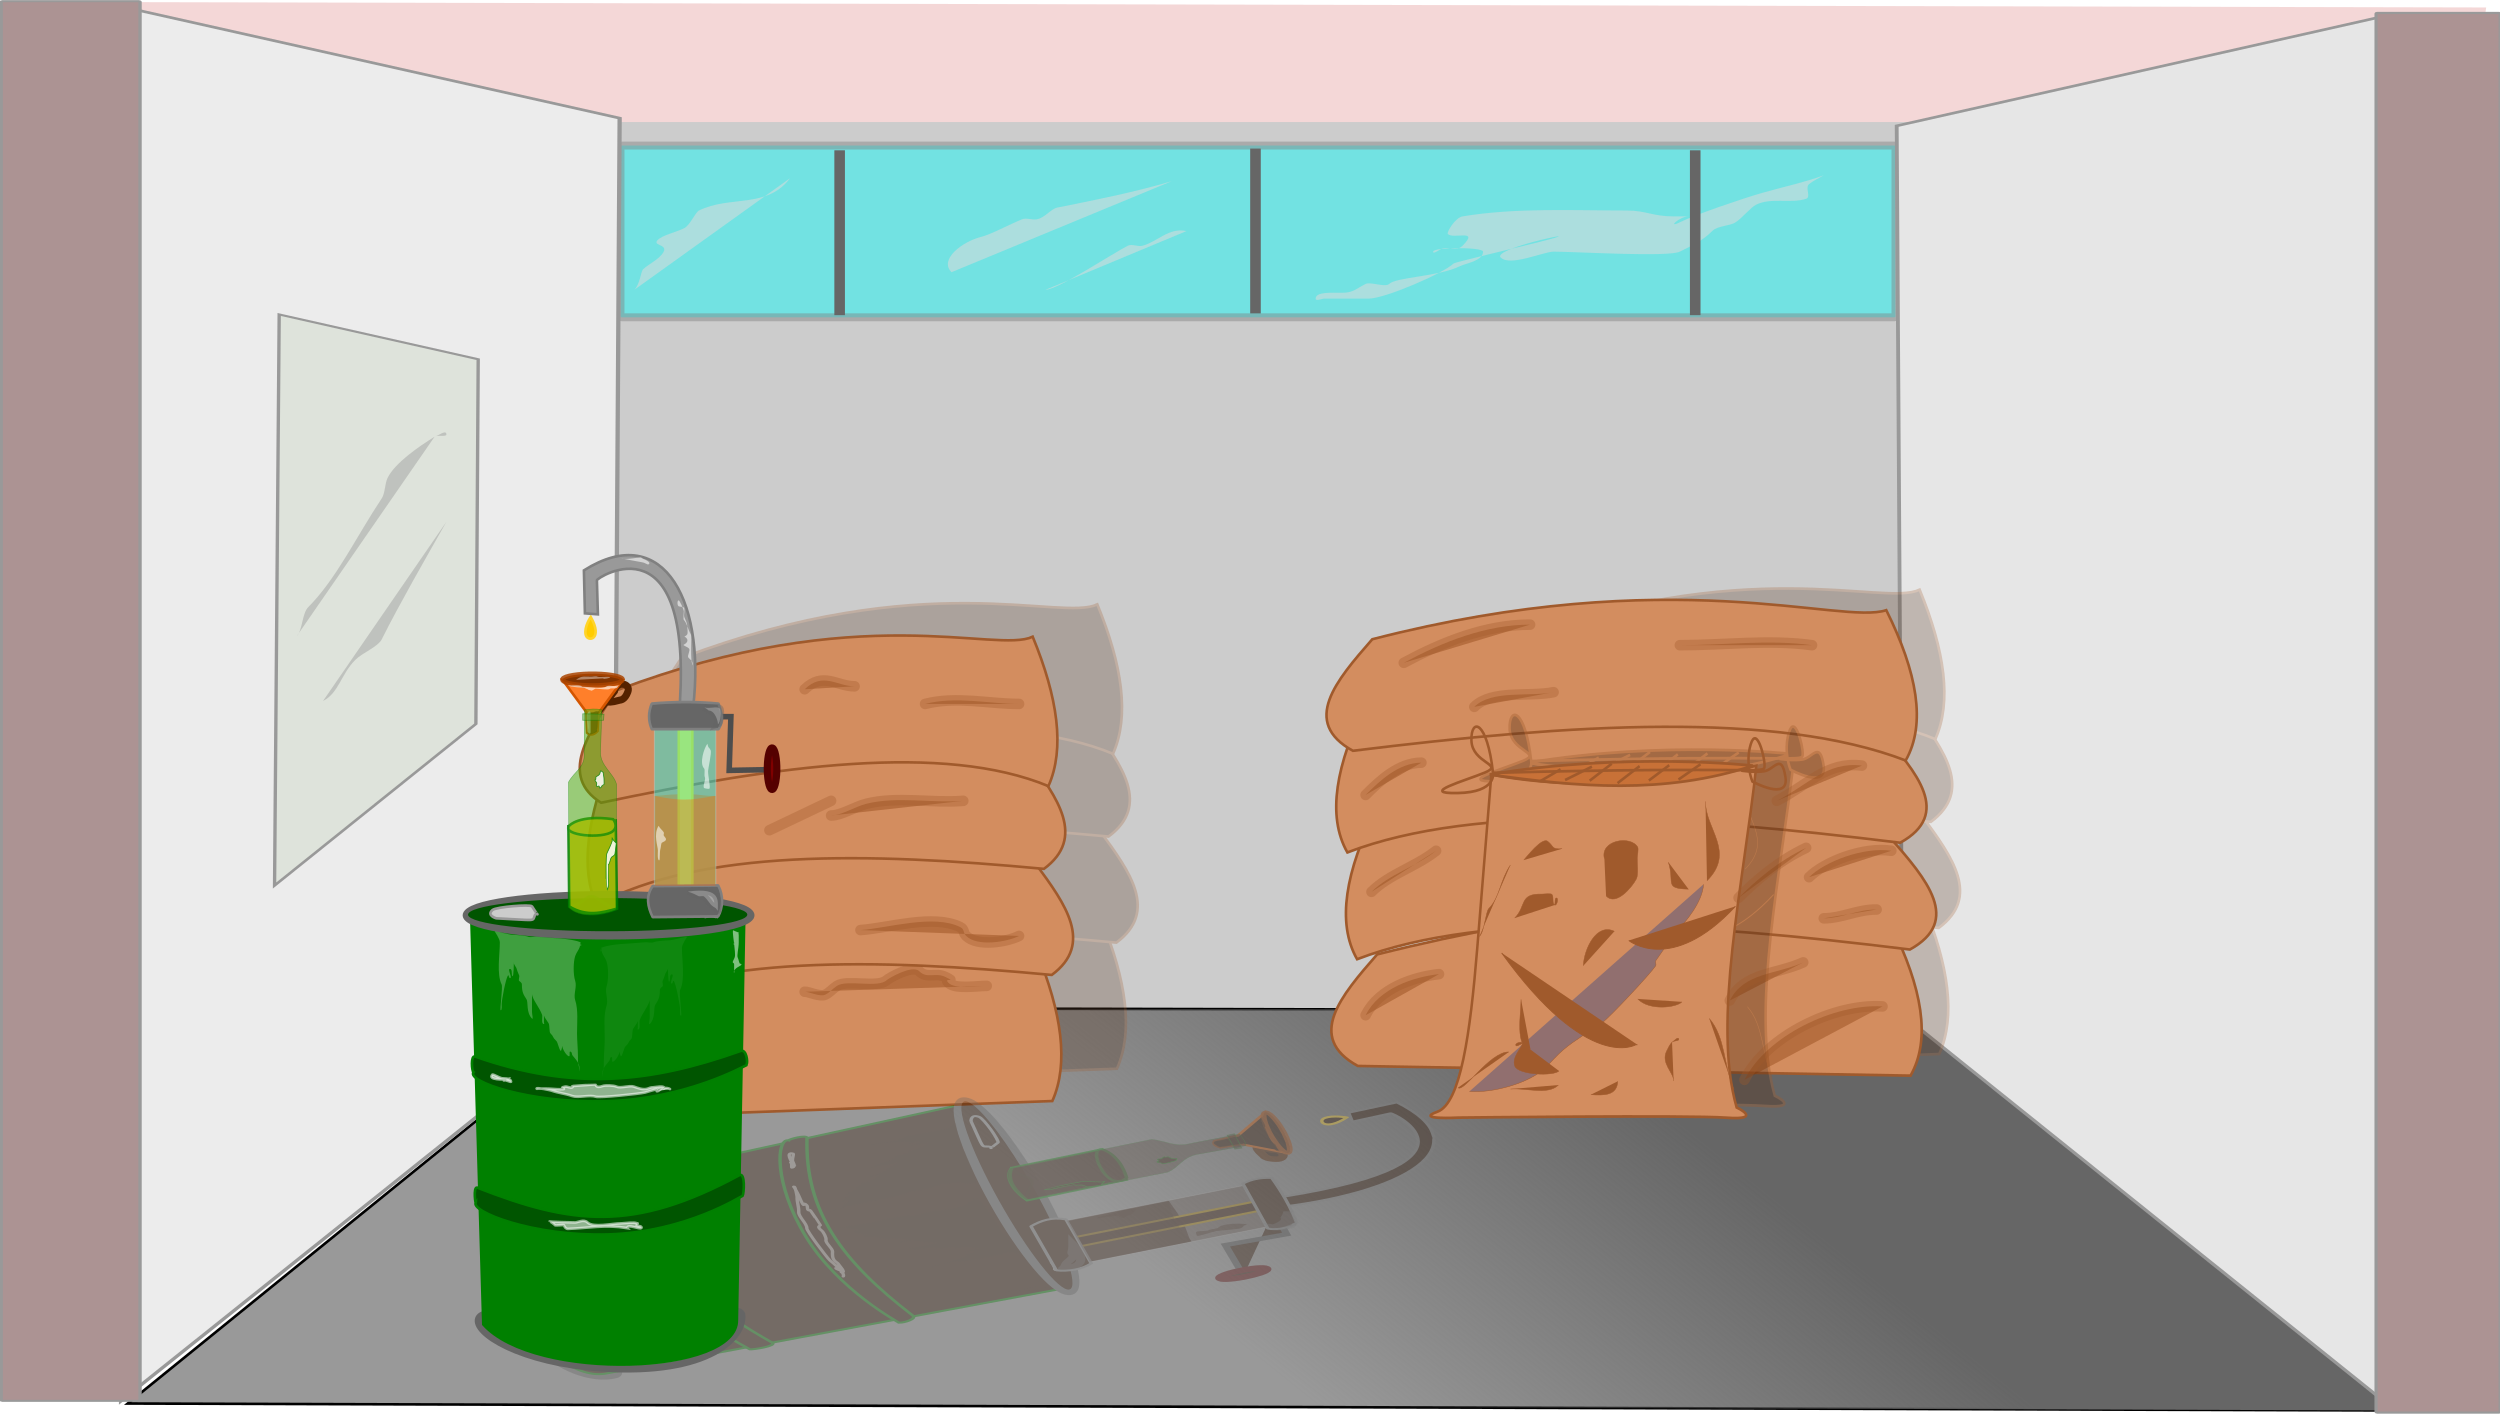 <?xml version="1.0" encoding="UTF-8"?>
<svg version="1.1" viewBox="0 0 988.44 558.97" xmlns="http://www.w3.org/2000/svg">
<defs>
<linearGradient id="c" x1="701.98" x2="583.33" y1="1829.8" y2="1978.2" gradientTransform="matrix(.889 0 0 .889 -134.22 -981.54)" gradientUnits="userSpaceOnUse">
<stop stop-color="#666" offset="0"/>
<stop stop-color="#666" stop-opacity="0" offset="1"/>
</linearGradient>
<filter id="a" color-interpolation-filters="sRGB">
<feGaussianBlur stdDeviation="2.696"/>
</filter>
<filter id="d" color-interpolation-filters="sRGB">
<feGaussianBlur stdDeviation="4.984"/>
</filter>
<filter id="b" color-interpolation-filters="sRGB">
<feGaussianBlur stdDeviation="0.376"/>
</filter>
<filter id="e" color-interpolation-filters="sRGB">
<feGaussianBlur stdDeviation="13.578"/>
</filter>
</defs>
<g transform="translate(-7.368 -469.62)">
<g transform="matrix(1.046,0,0,1.046,109.43,199.11)">
<path d="m-92.308 259.33 221.2 53.343h509.93l202.57-45.722 0.78-5.516z" fill="#f4d7d7"/>
<rect x="135.96" y="305.26" width="489.21" height="337.7" rx=".393" ry=".24" color="#000000" fill="#ccc" fill-rule="evenodd" stroke="#ccc" stroke-linecap="round" stroke-opacity=".995"/>
<path d="m135.09 639.55-184.39 149.58 858.54 2.63-182.53-151.13z" fill="#999" stroke="#000" stroke-width="1px"/>
<rect x="136.96" y="313.63" width="481.93" height="64.918" rx=".393" ry=".24" color="#000000" fill="#0ff" fill-rule="evenodd" opacity=".441" stroke="#808080" stroke-width="3"/>
<g transform="matrix(1.439 0 0 .889 -302.26 -981.54)" stroke="#999" stroke-width="1.125">
<path d="m174.05 1990.6 2.976-591.78 127.98 46.414-1.488 377.95z" fill="#ececec"/>
<rect x="142.56" y="1395.5" width="36.468" height="595.1" rx=".273" ry=".27" color="#000000" fill="#ac9393" fill-rule="evenodd" stroke="#999" stroke-linecap="round" stroke-opacity=".995" stroke-width=".884"/>
<path d="m214.36 1771.5 1.216-242.79 52.277 19.042-0.608 155.06z" fill="#dee3db" stroke="#999" stroke-width=".884px"/>
</g>
<path d="m135.09 639.55-184.39 149.58 858.54 2.63-182.53-151.13z" fill="url(#c)"/>
<g transform="matrix(1.286 0 0 .889 -469.97 -981.54)" stroke="#999" stroke-width="1.125">
<path transform="translate(0,308.27)" d="m992.94 1685.6-3.315-591.78-142.56 46.414 1.658 377.95z" fill="#e6e6e6"/>
<rect x="987.96" y="1400.5" width="36.468" height="595.1" rx=".306" ry=".27" color="#000000" fill="#ac9393" fill-rule="evenodd" stroke="#999" stroke-linecap="round" stroke-opacity=".995" stroke-width=".935"/>
</g>
<g transform="matrix(.889 0 0 .889 201.03 -999.31)" fill="#502d16" filter="url(#a)" opacity=".263" stroke="#a05a2c" stroke-width="1.125px">
<path d="m305.15 1822.4c125.72-46.527 178.86-21.3 176.83-22.78 10.652 25.886 13.805 47.578 6.673 63.521l-190.18 7.072c-17.966-11.184-5.781-29.467 6.673-47.812z"/>
<path d="m481.74 1762.5c-103.45-26.918-161.22 3.565-176.83-1.961-10.652 27.14-13.805 49.204-6.673 64.307 44.73-23.777 114.6-22.401 190.18-15.318 17.966-13.299 5.781-30.147-6.673-47.027z"/>
<path d="m478.41 1717.4c-103.45-26.918-161.22 3.565-176.83-1.961-10.652 27.14-13.805 49.204-6.673 64.306 44.73-23.777 114.6-22.401 190.18-15.318 17.966-13.3 5.781-30.147-6.673-47.027z"/>
<path d="m303.48 1688.5c103.45-39.097 161.22-15.416 176.83-22.78 10.652 25.885 13.805 47.578 6.673 63.521-44.73-18.511-114.6-8.909-190.18 7.072-17.966-11.184-5.781-29.467 6.673-47.813z"/>
</g>
<g transform="matrix(.889 0 0 .889 -134.22 -981.54)" fill="#d38d5f" stroke="#a05a2c" stroke-width="1.125px">
<path d="m626.77 1800.8c155.38-39.126 221.06-10.771 218.54-12.37 13.165 26.512 17.061 48.391 8.247 63.914l-235.04-4.123c-22.204-12.242-7.145-29.807 8.247-47.42z"/>
<path d="m845.02 1751.3c-127.85-33.008-199.25-5.925-218.54-12.37-13.165 26.512-17.061 48.391-8.247 63.914 55.281-21.144 141.63-15.655 235.04-4.123 22.204-12.242 7.145-29.807-8.247-47.42z"/>
<path d="m840.89 1705.9c-127.85-33.008-199.25-5.925-218.54-12.37-13.165 26.512-17.061 48.391-8.247 63.914 55.281-21.144 141.63-15.655 235.04-4.123 22.204-12.242 7.145-29.807-8.247-47.42z"/>
<path d="m624.7 1666.8c127.85-33.008 199.25-5.925 218.54-12.37 13.165 26.512 17.061 48.391 8.247 63.914-55.281-21.144-141.63-15.655-235.04-4.123-22.204-12.242-7.145-29.807 8.247-47.42z"/>
</g>
<g transform="matrix(.889 0 0 .889 -109.8 -993.76)" fill="#502d16" filter="url(#a)" opacity=".263" stroke="#a05a2c" stroke-width="1.125px">
<path d="m305.15 1822.4c125.72-46.527 178.86-21.3 176.83-22.78 10.652 25.886 13.805 47.578 6.673 63.521l-190.18 7.072c-17.966-11.184-5.781-29.467 6.673-47.812z"/>
<path d="m481.74 1762.5c-103.45-26.918-161.22 3.565-176.83-1.961-10.652 27.14-13.805 49.204-6.673 64.307 44.73-23.777 114.6-22.401 190.18-15.318 17.966-13.299 5.781-30.147-6.673-47.027z"/>
<path d="m478.41 1717.4c-103.45-26.918-161.22 3.565-176.83-1.961-10.652 27.14-13.805 49.204-6.673 64.306 44.73-23.777 114.6-22.401 190.18-15.318 17.966-13.3 5.781-30.147-6.673-47.027z"/>
<path d="m303.48 1688.5c103.45-39.097 161.22-15.416 176.83-22.78 10.652 25.885 13.805 47.578 6.673 63.521-44.73-18.511-114.6-8.909-190.18 7.072-17.966-11.184-5.781-29.467 6.673-47.813z"/>
</g>
<g transform="matrix(.889 0 0 .889 -134.22 -981.54)" fill="#d38d5f" stroke="#a05a2c" stroke-width="1.125px">
<path d="m305.15 1822.4c125.72-46.527 178.86-21.3 176.83-22.78 10.652 25.886 13.805 47.578 6.673 63.521l-190.18 7.072c-17.966-11.184-5.781-29.467 6.673-47.812z"/>
<path d="m481.74 1762.5c-103.45-26.918-161.22 3.565-176.83-1.961-10.652 27.14-13.805 49.204-6.673 64.307 44.73-23.777 114.6-22.401 190.18-15.318 17.966-13.299 5.781-30.147-6.673-47.027z"/>
<path d="m478.41 1717.4c-103.45-26.918-161.22 3.565-176.83-1.961-10.652 27.14-13.805 49.204-6.673 64.306 44.73-23.777 114.6-22.401 190.18-15.318 17.966-13.3 5.781-30.147-6.673-47.027z"/>
<path d="m303.48 1688.5c103.45-39.097 161.22-15.416 176.83-22.78 10.652 25.885 13.805 47.578 6.673 63.521-44.73-18.511-114.6-8.909-190.18 7.072-17.966-11.184-5.781-29.467 6.673-47.813z"/>
</g>
<g transform="matrix(.333 .599 -1.004 .199 1994.9 210.44)" fill="#2b1100" filter="url(#d)" opacity=".34">
<g transform="translate(16.504,7.916)">
<path transform="matrix(1 0 0 .816 1.895 752.73)" d="m281.09 1459.7c1.328 11.696-13.393 31.647-58.788 28.054-34.75-2.751-54.86-18.528-52.311-25.997 2.353-6.894 27.354 0.486 60.015 1.064 32.299 0.571 50.249-8.834 51.102-2.945" color="#000000" stroke="#666" stroke-linecap="round" stroke-opacity=".995" stroke-width="4.064"/>
<path transform="translate(0,308.27)" d="m168.38 1467.6 5.079 172.28c21.738 24.494 108.49 21.557 107.82-1.953l3.125-171.11z" stroke="#008000" stroke-width="1.224px"/>
<path transform="matrix(1 0 0 .702 1.895 738.91)" d="m283.97 1475.8c-2.857 6.602-31.651 11.486-64.313 10.908-32.662-0.578-56.824-6.397-53.967-12.999 2.857-6.602 31.651-11.486 64.313-10.908 32.299 0.571 56.357 6.274 54.041 12.811" color="#000000" stroke="#666" stroke-linecap="round" stroke-opacity=".995" stroke-width="5.842"/>
<g transform="translate(-131.65,-32.816)" stroke="#008000" stroke-width="1.224">
<path transform="translate(0,308.27)" d="m416.98 1562.5c-0.755 0.132-25.026 14.275-59.365 15.294-33.517 0.994-59.6-8.558-56.667-12.32-0.713-0.377-1.308-7.253 0.655-6.683 41.482 14.555 74.055 11.415 112.9-2.369 2.541-0.895 3.13 4.79 2.566 5.673" color="#000000" fill="#2b1100" stroke="#008000" stroke-linecap="round" stroke-opacity=".995" stroke-width="1.224"/>
</g>
<path d="m247.29 1849c0.13-0.373-0.13-1.214 0.391-1.121 0.521 0.093-0.928 1.121-0.391 1.121 0.834 0 1.26-0.789 1.953-1.121 0.811-0.388 1.172 0.483 1.172-0.28 0-1.119-4.083-0.28-4.688-0.28-1.13 0-1.78 0.358-2.344 0.56-1.974 0.708-4.594-0.386-5.86-0.84-1.898-0.68-5.679 0.833-7.423 0-1.238-0.592-4.81-0.656-5.86-0.28-0.269 0.097-1.533 0.571-2.344 0.28-0.523-0.188-0.541-0.668-0.781-0.84-0.088-0.063-8.994 0.469-9.376 0.56-1.219 0.291 0.13 0.187-0.391 0.56-0.742 0.532-2.107-0.463-3.125-0.28-3.466 0.621 1.937 1.121-1.953 1.121-1.884 0-4.133-0.28-6.251-0.28h-3.125c-0.26 0-0.781 0.187-0.781 0 0-0.604 5.965 0.738 6.251 0.84 3.177 1.139 5.721 1.202 8.858 2.326 2.604 0.934 7.459-0.636 10.064 0.297 1.529 0.548 18.555-1.215 21.003-1.8 1.211-0.289 8.486-2.944 10.543-1.469" color="#000000" opacity=".559" stroke="#fff" stroke-linecap="round" stroke-opacity=".995" stroke-width="1.224"/>
<path transform="translate(0,308.27)" d="m183.61 1535.6c-0.521 0.13-1.432 0.911-1.563 0.391-0.13-0.521 3.437 1.13 3.197 0.65-0.198-1.675-3.254-1.235-3.978-1.431-1.27-0.343-3.334-1.616-3.907-1.563-2.332 2.332 5.134 2.177 6.251 1.953z" color="#000000" fill-rule="evenodd" opacity=".591" stroke="#fff" stroke-linecap="round" stroke-opacity=".995" stroke-width="1.224"/>
<g transform="matrix(.967 0 0 1 -120.71 23.049)" stroke="#008000" stroke-width="1.224">
<path transform="translate(0,308.27)" d="m418.17 1562.2c-0.755 0.132-24.599 15.354-58.938 16.372-33.517 0.994-61.205-9.934-58.272-13.695-0.124 1.812-1.333-6.568 0.531-6.237 41.43 15.648 68.525 19.236 115.44-5.346 2.541-0.895 1.879 7.916 1.315 8.799" color="#000000" fill="#2b1100" stroke="#008000" stroke-linecap="round" stroke-opacity=".995" stroke-width="1.244"/>
</g>
<path transform="translate(0,308.27)" d="m234.59 1598.9c0.243-1.899 5.311 0.715 6.064-0.038 0.445-0.445-0.521-0.781-0.781-0.781-0.412 0-1.463-0.1-1.172-0.391 0.13-0.13 0.391 0.575 0.391 0.391 0-0.391-0.276-1.448 0-1.172 0.092 0.092-0.299 0.092-0.391 0-0.684-0.684-5.537 0-6.641 0-3.695 0-11.938 1.956-14.306-0.412-1.501-1.501-4.178 0.022-5.227 0.022-1.181 0-10.917-0.244-10.917-0.391 0-0.335 2.154 1.226 2.322 1.563 0.118 0.237 3.907-0.178 3.907 0 0 0.737 0.826 1.588 1.563 1.563 8.625-0.3 15.817-1.863 25.19-0.352z" color="#000000" fill-rule="evenodd" opacity=".559" stroke="#fff" stroke-linecap="round" stroke-opacity=".995" stroke-width="1.224"/>
<path transform="translate(0,308.27)" d="m214.87 1477.4c0 0.521 0.521 1.563 0 1.563s0.368-1.931 0-1.563c-0.47 0.47-0.181 1.323-0.391 1.953-0.455 1.365-1.456 2.415-1.953 3.907-0.82 2.46-0.893 7.869 0 10.548 0.82 2.461-0.82 5.743 0 8.204 1.359 4.078 0.781 9.567 0.781 14.064 0 3.14 0.391 6.494 0.391 9.767 0 1.541-0.049 2.978 0.391 4.297 0.21 0.63 0.391 2.617 0.391 1.953 0-3.283-1.236-4.279-3.125-6.641-0.387-0.484 4e-3 -1.17-0.781-1.563-0.926-0.463 0.101 2.247-0.781 1.953-1.055-0.352-2.735-3.091-2.735-4.297 0-0.701-0.285 2.449-0.781 1.953-0.51-0.51-1.317-3.661-1.563-3.907-2.344-2.344-0.962-1.743-2.735-3.516-0.549-0.549-0.24-3.486-0.781-4.297-0.464-0.696-1.033-1.549-1.563-2.344-0.162-0.242-0.391-1.073-0.391-0.781v2.735c0 0.261 0.26 0.781 0 0.781-1.302 0-0.492-3.037-0.781-3.907-1.002-3.007-4.297-6.752-4.297-8.985v7.813c0 0.912 0.645 3.379 0 2.735-2.563-2.563-1.536-6.992-2.344-8.204-1.321-1.981-1.953-3.082-1.953-6.251 0-0.864-0.867-1.258-1.172-1.563-0.375-0.375 0.247-1.851 0-2.344-0.565-1.131-0.843-2.139-1.172-3.125-0.016-0.049-1.478-2.344-1.172-2.344 0.206 0-0.053 6.029-0.391 5.86-0.759-0.38 0.056-3.125-1.172-3.125-1.302 0 1.302 3.907 0 3.907-0.47 0-0.449-1.504-0.781-1.172-0.969 0.969-2.735 10.589-2.735 12.111 0 0.358 0.194 2.735-0.391 2.735-0.541 0 0.933-9.854 0.391-10.939-2.221-4.442-0.781-12.731-0.781-17.971 0-1.525-2.22-4.625-2.212-4.633 0.29-0.29 6.034 1.469 7.83 1.469 1.167 0 5.607 0.377 6.493 0.82 0.726 0.363 2.715-0.082 3.516 0 6.624 0.674 14.123 0.529 18.752 2.344z" color="#000000" fill-rule="evenodd" opacity=".247"/>
<path transform="translate(0,308.27)" d="m279.72 1472.3c-0.555 0.122 0.576 6.251 0.391 6.251-0.391 0 0-1.563 0-1.172 0 1.858 0.391 3.496 0.391 5.469 0 0.917-0.403 1.587-0.781 2.344-0.628 1.256 0.391 0.74 0.391 1.563v2.735c0 0.26 0.26 0.781 0 0.781-0.26 0-0.116-0.548 0-0.781 0.825-1.649 3.125-1.967 3.125-2.735 0-0.291-0.651-0.13-0.781-0.391-0.372-0.745-0.402-1.585-0.781-2.344-0.53-1.06 0.391-3.916 0.391-6.641v-3.125c0-0.26-0.26-0.781 0-0.781 0.874 0-1.595-0.723-2.344-1.172z" color="#000000" fill-rule="evenodd" opacity=".498"/>
<path transform="matrix(1 0 0 .588 1.504 906.76)" d="m283.97 1475.8c-2.857 6.602-31.651 11.486-64.313 10.908-32.662-0.578-56.824-6.397-53.967-12.999 2.857-6.602 31.651-11.486 64.313-10.908 32.299 0.571 56.357 6.274 54.041 12.811" color="#000000"/>
<path transform="translate(0,308.27)" d="m178.93 1467.2c17.626 0.878 15.335 1.373 16.408-1.172 0.867-2.058 2.558 1.971-1.172-3.907-0.574-0.904-15.177 0.163-16.799 1.563-2.662 2.297 1.563 3.516 1.563 3.516z" stroke="#999" stroke-width="1.224px"/>
<path d="m268.13 1774.8c4.305-0.86 5.118 1.134 4.44-0.287-0.958-2.006 0.732-1.346 0.269-2.006-1.399-1.993-5.433-2.582-5.247-0.287 0.206 2.542 0.538 2.579 0.538 2.579z" stroke="#999" stroke-width="1.224px"/>
<path d="m223.53 1788c0 0.521-0.521 1.563 0 1.563s-0.368-1.931 0-1.563c0.47 0.47 0.181 1.323 0.391 1.953 0.455 1.365 1.456 2.415 1.953 3.907 0.82 2.46 0.893 7.869 0 10.548-0.82 2.461 0.82 5.743 0 8.204-1.359 4.078-0.781 9.567-0.781 14.064 0 3.14-0.391 6.494-0.391 9.767 0 1.541 0.049 2.978-0.391 4.297-0.21 0.63-0.391 2.617-0.391 1.953 0-3.283 1.236-4.279 3.125-6.641 0.387-0.484-4e-3 -1.17 0.781-1.563 0.926-0.463-0.101 2.247 0.781 1.953 1.055-0.352 2.735-3.091 2.735-4.297 0-0.701 0.285 2.449 0.781 1.953 0.51-0.51 1.317-3.661 1.563-3.907 2.344-2.344 0.962-1.743 2.735-3.516 0.549-0.549 0.24-3.486 0.781-4.297 0.464-0.696 1.033-1.549 1.563-2.344 0.162-0.242 0.391-1.073 0.391-0.781v2.735c0 0.261-0.26 0.781 0 0.781 1.302 0 0.492-3.037 0.781-3.907 1.002-3.007 4.297-6.752 4.297-8.985v7.813c0 0.912-0.645 3.379 0 2.735 2.563-2.563 1.536-6.992 2.344-8.204 1.321-1.981 1.953-3.082 1.953-6.251 0-0.864 0.867-1.258 1.172-1.563 0.375-0.375-0.247-1.851 0-2.344 0.565-1.131 0.843-2.139 1.172-3.125 0.016-0.049 1.478-2.344 1.172-2.344-0.206 0 0.053 6.029 0.391 5.86 0.759-0.38-0.056-3.125 1.172-3.125 1.302 0-1.302 3.907 0 3.907 0.47 0 0.449-1.504 0.781-1.172 0.969 0.969 2.735 10.589 2.735 12.111 0 0.358-0.194 2.735 0.391 2.735 0.541 0-0.933-9.854-0.391-10.939 2.221-4.442 0.781-12.731 0.781-17.971 0-1.525 2.22-4.625 2.212-4.633-0.29-0.29-6.034 1.469-7.83 1.469-1.167 0-5.607 0.377-6.493 0.82-0.726 0.363-2.715-0.082-3.516 0-6.624 0.674-14.123 0.529-18.752 2.344z" color="#000000" fill-rule="evenodd" opacity=".061"/>
</g>
<g transform="matrix(.416 0 0 .416 265.03 554.03)">
<path d="m37.194 2749.1h35.423l-1.771 54.906 46.936-0.886" stroke="#4d4d4d" stroke-width="6.171"/>
<path d="m-70.628 2647.2c13.142 23.331-3.394 26.215-5.19 18.129-1.796-8.085 5.19-18.129 5.19-18.129z" stroke="#ffd42a" stroke-width="2.938px"/>
<path d="m19.04 2753.9c19.539-214.38-85.285-146-83.397-144.1l1.021 34.705-13.27-1.021-1.021-43.892c82.376-52.13 127.58 33.73 110.15 151.37z" stroke="#808080" stroke-width="2.938px"/>
<path d="m-4.197 2830.1c43.23-4.469 45.928 0.667 60.613 0 0.215-0.01 0.388 0.1 0.388 0.224v93.802c0 0.124-0.173 0.224-0.388 0.224h-60.613c-0.215 0-0.388-0.1-0.388-0.224v-93.802c0-0.124 0.174-0.202 0.388-0.224z" color="#000000" fill-rule="evenodd" opacity=".761"/>
<g transform="matrix(-1,0,0,1.069,-59.412,616.64)" fill-rule="evenodd" stroke-linecap="round" stroke-opacity=".995">
<rect x="-92.623" y="1996.9" width="13.891" height="175.34" rx=".893" ry=".853" color="#000000" stroke="#fc0" stroke-width="2.842"/>
<rect x="-116.63" y="1990.7" width="62.798" height="181.89" rx=".893" ry=".853" color="#000000" opacity=".401" stroke="#ccc" stroke-width="1.137"/>
<path d="m-119.03 1982.3c22.534-1.986 45.069-1.825 67.603 0 0.217 0.018 0.343 0.109 0.393 0.224 3.478 8.016 3.623 16.033 0 24.049-0.052 0.115-0.175 0.224-0.393 0.224h-67.603c-0.218 0-0.319-0.121-0.393-0.224-5.734-8.016-2.946-16.033 0-24.049 0.043-0.118 0.176-0.205 0.393-0.224z" color="#000000" stroke="#808080" stroke-width="2.842"/>
<path d="m-118.76 2156.2 66.484 0.623c0.212 0 0.309 0.122 0.383 0.224 7.085 9.717 4.935 19.435 0 29.153-0.057 0.112-0.171 0.226-0.383 0.224l-66.484-0.623c-0.212 0-0.319-0.115-0.383-0.224-4.712-8.082-5.536-19.561 0-29.153 0.063-0.109 0.171-0.226 0.383-0.224z" color="#000000" stroke="#808080" stroke-width="2.842"/>
</g>
<path d="m-4.956 2830.1c32.566 7.089 44.87 2.317 61.368 0 0.216-0.03 0.393 0.098 0.393 0.219v91.52c0 0.121-0.175 0.219-0.393 0.219h-61.368c-0.218 0-0.393-0.098-0.393-0.219v-91.52c0-0.121 0.181-0.265 0.393-0.219z" color="#000000" fill-rule="evenodd" opacity=".339"/>
<g transform="matrix(.869 0 0 .869 -36.259 766.75)">
<g transform="translate(-68.332,22.889)">
<path d="m56.55 2228.5c2.669-13.025 19.709-9.559 15.821 0.673-3.767 9.912-8.642 9.428-9.762 9.762-19.774 5.892-16.184-2.517-16.494 2.693z" stroke="#520" stroke-width="9.131"/>
<path transform="translate(0,308.27)" d="m-4.371 1906.7 27.848 37.767 1.021 24.498c3.434 3.212 7.454 2.908 12.249-2.041l1.021-20.925 28.283-38.788z" stroke="#d45500" stroke-width="3.382px"/>
<path transform="translate(4.648e-8,304.7)" d="m66.723 1910.6c-1.707 3.791-18.911 6.595-38.427 6.263-19.515-0.332-33.952-3.673-32.245-7.464 1.707-3.791 18.911-6.595 38.427-6.263 19.298 0.328 33.673 3.603 32.289 7.356" color="#000000" fill-rule="evenodd" stroke-width="0"/>
<path transform="translate(-.51 304.7)" d="m66.723 1910.6c-1.707 3.791-18.911 6.595-38.427 6.263-19.515-0.332-33.952-3.673-32.245-7.464 1.707-3.791 18.911-6.595 38.427-6.263 19.298 0.328 33.673 3.603 32.289 7.356" color="#000000" opacity=".842" stroke="#a40" stroke-width="5.749"/>
<path transform="translate(0,308.27)" d="m62.548 1911.7c-3.307 4.694-11.947 0.487-15.361 2.763-5.02 3.346-19.963 0.37-27.794 0.37-1.714 0-0.963-0.661-2.042-1.021-2.822-0.941-8.31-0.51-11.228-0.51-3.042 0-4.282-0.34-4.105-0.163 2.457 2.457 19.337 2.635 19.926 3.225 0.998 0.998 3.085 1.043 4.083 2.042 0.425 0.425 2.604 0.444 3.03 0.869 0.963 0.963 4.393-2.193 5.451-2.193 3.268 0 15.004 1.827 16.527 0.304 1.218-1.218 6.325-0.103 8.161-1.021 1.321-0.66 2.353-3.667 3.35-4.664z" color="#000000" fill-rule="evenodd" opacity=".611"/>
<path transform="translate(0,308.27)" d="m37.318 1943.9c-3.769-0.738-3.674 1.091-7.206 1.091-0.409 0-3.234-0.338-3.573 0-0.016 0.016-0.931 1.863-1.021 2.042-1.613 3.227 0.51 8.097 0.51 11.738 0 2.712 0.7 4.914-0.51 6.124-0.601 0.602 0 3.402 0 2.552 0-0.34-0.34-1.021 0-1.021 0.38 0-0.345 2.217-0.076 2.486 0.313 1.916 3.099 2.636 4.447 1.758 1.477-0.963 4.534-1.407 4.886-2.491 1.478 0.104 1.667-1.978 1.162-2.921 1.46-2.521 0.878-15.655 1.314-18.591 0.68-0.68 0.343 0.35 0.874-1.243 0.274-0.823-0.412-1.871 0.364-2.259 0.819-0.41-0.936 0.387-0.085 0.728" color="#000000" fill-rule="evenodd" opacity=".842"/>
<path d="m26.634 2252.2c-1.16 2.372-1.834 1.374-2.235 3.573-0.397 2.178 0.304 18.975 0.559 19.904 0.336 1.228 2.475 3.644 3.353 2.042 0.376-0.687 0.279-2.195 0.279-3.573 0-3.269 0.002-20.403 0-20.415-0.326-1.788-0.832-1.531-1.956-1.531z" color="#000000" fill-rule="evenodd" opacity=".543"/>
<path transform="translate(0,308.27)" d="m11.445 1906.7c6.8-4.954 8.716-3.703 17.84-3.703 2.606 0 5.197-1.104 7.405 0 2.232 1.116 12.364-0.55 14.811 0.673 1.391 0.695-9.482 3.086-7.742 1.347" color="#000000" fill-rule="evenodd" opacity=".409"/>
</g>
<g transform="translate(3.062,-9.697)" stroke="#008000" stroke-width="3.382">
<path d="m-12.759 2517.1c-8.676-2.552-19.394-10.718-19.394-10.718-6.295-5.379-12.589-6.337-18.884 0.51 0 0-5.104 4.083-7.145 4.593-2.042 0.51-8.676 3.573-8.676 3.573 17.317 13.997 44.06 6.482 54.099 2.042z" filter="url(#b)" opacity=".733" stroke-width="3.382px"/>
<g opacity=".842">
<path transform="translate(0,308.27)" d="m-68.9 2111.4 1.021 94.418c20.272 12.426 38.54 7.489 56.141 2.552l-1.531-103.6z" stroke-width="3.382"/>
<path transform="translate(0,308.27)" d="m-16.332 2103.2c-40.141-5.614-51.593 7.655-51.547 7.655-9.471 11.365 39.332 15.985 51.037 6.635 7.524-6.01 0.51-14.29 0.51-14.29z" stroke-width="3.382px"/>
</g>
<path d="m-67.879 2515.6c15.138 16.079 53.756 4.441 55.12 1.531l0.51-146.48c-3.231-12.995-19.196-21.756-18.884-37.767l1.531-50.016c-6.805-1.732-13.61-0.938-20.415 0l-0.346 49.977c1.715 17.961-11.214 21.627-18.537 35.254z" opacity=".49" stroke-width=".676"/>
<path d="m-52.058 2287.5 1e-5 7.656 24.498-1e-4 0.51-7.145z" opacity=".47" stroke-width="1.015"/>
<path transform="translate(0,308.27)" d="m-28.07 2048.1c0.128 2.389 1.021 5.388 1.021 7.145 0 2.22 0.313 6.519 0 7.145-0.04 0.08-2.002 0.941-2.042 1.021-0.615 1.23-1.009 2.291-2.552 3.062-0.978 0.489-0.745-1.766-1.021-2.042-0.899-0.899-2.509 1.106-3.062 0-0.544-1.089 0.544-2.994 0-4.083-0.447-0.894-2.871-3.573-1.531-3.573 1.238 0 0.145-2.697 1.021-3.573 0.191-0.191 3.336-1.569 4.083-3.062 1.629-3.259-0.515-5.72 4.083-2.042z" color="#000000" fill-rule="evenodd" opacity=".842" stroke-width="1.015"/>
<path transform="translate(0,308.27)" d="m-17.353 2125.7c-0.694 0.856 0.314 2.12 0 3.062-1.567 4.702-4.263 10.568-6.124 14.29-1.556 3.112-1.021 25.194-1.021 30.112 0 1.376 0.981 13.27 1.021 13.27 0.846 0 0.358-0.716 0.51-1.021 2.34-4.679 1.021-7.573 1.021-12.759 0-1.618-0.107-15.714 0-15.821 2.383-2.383 1.849-6.953 4.083-9.187 0.673-0.673 2.766-1.449 3.573-3.062 0.125-0.249 1.886-12.914 1.531-13.27-1.784-1.784-2.853-2.714-4.593-5.614z" color="#000000" fill-rule="evenodd" opacity=".842" stroke-width="1.015"/>
</g>
</g>
<path transform="translate(0,308.27)" d="m45.273 2431.2c1.671 0.728 2.991 0.666 4.66 0.666 3.604 0 9.176-1.476 11.318 0.666 1.635 1.635 0.899 15.013-1.997 15.979 0.66-1.102-2.401-13.97-9.321-13.981-1.006-1.006-3.242-2.478-4.66-3.329z" color="#000000" fill-rule="evenodd" opacity=".401" stroke="#666" stroke-linecap="round" stroke-opacity=".995" stroke-width="7.934"/>
<path d="m28.629 2927.9c34.695-4.955 30.556 9.833 30.556 19.308 0 0.993-1.156-1.961-2.445-2.663-2.631-1.433-4.7-3.02-6.111-5.326-0.528-0.863-4.587-6.243-6.111-6.658-1.018-0.277-4.114 0.422-4.889 0-3.119-1.699-5.824-2.969-11-4.66z" color="#000000" fill-rule="evenodd" opacity=".401" stroke="#666" stroke-linecap="round" stroke-opacity=".995" stroke-width="7.934"/>
<path transform="translate(0,308.27)" d="m48.602 2468.5c-3.547 4.611-8.396 20.232-3.329 25.3 1.122 1.122-0.206 6.911 0.666 8.655 1.405 2.809-2.554 9.43-0.666 11.318 0.347 0.347 4.808 1.184 5.326 0.666 1.456-1.456-1.332-12.282-1.332-17.976 0-2.273 3.872-18.887 2.663-21.305-2.038-4.077-2.242-1.221-3.329-6.658z" color="#000000" fill-rule="evenodd" opacity=".563"/>
<path transform="translate(0,308.27)" d="m-1.332 2552.4c-5.504 9.003-0.666 20.802-0.666 25.3 0 1.477-0.735 9.987 1.332 9.987 1.065 0 0.139-8.406 1.332-11.984 0.441-1.324 0.502-5.163 1.332-5.992 0.811-0.81 5.463-1.724 3.995-4.66-0.508-1.016-1.501-1.67-1.997-2.663-0.42-0.841 0.516-2.555 0-3.329-1.941-2.911-3.18-3.081-5.326-6.658z" color="#000000" fill-rule="evenodd" opacity=".563"/>
<path d="m33.955 2696.8c-3.633-3.256-0.864-29.421-2.366-31.958-2.882-4.866-3.629-10.742-7.099-14.647-0.78-0.878 0-7.276 0-8.655 0-1.834-4.136-11.318-5.324-11.318-1.46 0-1.551 5.119 0 5.992 1.435 0.807 4.423 0.317 5.324 1.331 1.657 1.865-0.528 7.466 0.592 9.987 1.196 2.692 2.958 6.139 2.958 9.321 0 1.936 0.753 6.295 0 7.989-0.593 1.336-2.138 1.74-2.958 2.663 1.25-0.163 6.635 4.238-0.592 7.989-1.581 0.821 3.51 1.953 5.324 3.995 1.743 1.962-2.299 7.399-0.592 9.321 3.517 3.958 3.657 1.939 4.732 7.989z" color="#000000" fill-rule="evenodd" opacity=".563"/>
<path d="m-39.281 2587.4c2.929 1.731 19.647-1.404 19.973-1.128 1.554 1.316 3.156 2.018 3.995 2.255 0.723 0.204 7.369 3.363 3.329 5.074-0.518 0.219-4.261-2.255-5.992-2.255" color="#000000" fill-rule="evenodd" opacity=".563"/>
<path transform="translate(-1.6169e-8,310.04)" d="m119.53 2494.1c-0.234 11.694-2.597 20.344-5.277 19.321-2.68-1.023-4.662-11.332-4.428-23.025 0.234-11.694 2.597-20.344 5.277-19.321 2.65 1.012 4.624 11.113 4.434 22.691" color="#000000" fill-rule="evenodd" stroke="#500" stroke-linecap="round" stroke-opacity=".995" stroke-width="7.934"/>
</g>
</g>
<g transform="matrix(.889 0 0 .889 -83.768 -979.71)">
<g transform="translate(16.504,7.916)">
<path transform="matrix(1 0 0 .816 1.895 752.73)" d="m281.09 1459.7c1.328 11.696-13.393 31.647-58.788 28.054-34.75-2.751-54.86-18.528-52.311-25.997 2.353-6.894 27.354 0.486 60.015 1.064 32.299 0.571 50.249-8.834 51.102-2.945" color="#000000" fill="none" stroke="#666" stroke-linecap="round" stroke-opacity=".995" stroke-width="3.736"/>
<path transform="translate(0,308.27)" d="m168.38 1467.6 5.079 172.28c21.738 24.494 108.49 21.557 107.82-1.953l3.125-171.11z" fill="#008000" stroke="#008000" stroke-width="1.125px"/>
<path transform="matrix(1 0 0 .702 1.895 738.91)" d="m283.97 1475.8c-2.857 6.602-31.651 11.486-64.313 10.908-32.662-0.578-56.824-6.397-53.967-12.999 2.857-6.602 31.651-11.486 64.313-10.908 32.299 0.571 56.357 6.274 54.041 12.811" color="#000000" fill="none" stroke="#666" stroke-linecap="round" stroke-opacity=".995" stroke-width="5.37"/>
<g transform="translate(-131.65,-32.816)" fill="#050" stroke="#008000" stroke-width="1.125">
<path transform="translate(0,308.27)" d="m416.98 1562.5c-0.755 0.132-25.026 14.275-59.365 15.294-33.517 0.994-59.6-8.558-56.667-12.32-0.713-0.377-1.308-7.253 0.655-6.683 41.482 14.555 74.055 11.415 112.9-2.369 2.541-0.895 3.13 4.79 2.566 5.673" color="#000000" fill="#050" stroke="#008000" stroke-linecap="round" stroke-opacity=".995" stroke-width="1.125"/>
</g>
<path d="m247.29 1849c0.13-0.373-0.13-1.214 0.391-1.121 0.521 0.093-0.928 1.121-0.391 1.121 0.834 0 1.26-0.789 1.953-1.121 0.811-0.388 1.172 0.483 1.172-0.28 0-1.119-4.083-0.28-4.688-0.28-1.13 0-1.78 0.358-2.344 0.56-1.974 0.708-4.594-0.386-5.86-0.84-1.898-0.68-5.679 0.833-7.423 0-1.238-0.592-4.81-0.656-5.86-0.28-0.269 0.097-1.533 0.571-2.344 0.28-0.523-0.188-0.541-0.668-0.781-0.84-0.088-0.063-8.994 0.469-9.376 0.56-1.219 0.291 0.13 0.187-0.391 0.56-0.742 0.532-2.107-0.463-3.125-0.28-3.466 0.621 1.937 1.121-1.953 1.121-1.884 0-4.133-0.28-6.251-0.28h-3.125c-0.26 0-0.781 0.187-0.781 0 0-0.604 5.965 0.738 6.251 0.84 3.177 1.139 5.721 1.202 8.858 2.326 2.604 0.934 7.459-0.636 10.064 0.297 1.529 0.548 18.555-1.215 21.003-1.8 1.211-0.289 8.486-2.944 10.543-1.469" color="#000000" fill="#fff" opacity=".559" stroke="#fff" stroke-linecap="round" stroke-opacity=".995" stroke-width="1.125"/>
<path transform="translate(0,308.27)" d="m183.61 1535.6c-0.521 0.13-1.432 0.911-1.563 0.391-0.13-0.521 3.437 1.13 3.197 0.65-0.198-1.675-3.254-1.235-3.978-1.431-1.27-0.343-3.334-1.616-3.907-1.563-2.332 2.332 5.134 2.177 6.251 1.953z" color="#000000" fill="#fff" fill-rule="evenodd" opacity=".591" stroke="#fff" stroke-linecap="round" stroke-opacity=".995" stroke-width="1.125"/>
<g transform="matrix(.967 0 0 1 -120.71 23.049)" fill="#050" stroke="#008000" stroke-width="1.125">
<path transform="translate(0,308.27)" d="m418.17 1562.2c-0.755 0.132-24.599 15.354-58.938 16.372-33.517 0.994-61.205-9.934-58.272-13.695-0.124 1.812-1.333-6.568 0.531-6.237 41.43 15.648 68.525 19.236 115.44-5.346 2.541-0.895 1.879 7.916 1.315 8.799" color="#000000" fill="#050" stroke="#008000" stroke-linecap="round" stroke-opacity=".995" stroke-width="1.144"/>
</g>
<path transform="translate(0,308.27)" d="m234.59 1598.9c0.243-1.899 5.311 0.715 6.064-0.038 0.445-0.445-0.521-0.781-0.781-0.781-0.412 0-1.463-0.1-1.172-0.391 0.13-0.13 0.391 0.575 0.391 0.391 0-0.391-0.276-1.448 0-1.172 0.092 0.092-0.299 0.092-0.391 0-0.684-0.684-5.537 0-6.641 0-3.695 0-11.938 1.956-14.306-0.412-1.501-1.501-4.178 0.022-5.227 0.022-1.181 0-10.917-0.244-10.917-0.391 0-0.335 2.154 1.226 2.322 1.563 0.118 0.237 3.907-0.178 3.907 0 0 0.737 0.826 1.588 1.563 1.563 8.625-0.3 15.817-1.863 25.19-0.352z" color="#000000" fill="#fff" fill-rule="evenodd" opacity=".559" stroke="#fff" stroke-linecap="round" stroke-opacity=".995" stroke-width="1.125"/>
<path transform="translate(0,308.27)" d="m214.87 1477.4c0 0.521 0.521 1.563 0 1.563s0.368-1.931 0-1.563c-0.47 0.47-0.181 1.323-0.391 1.953-0.455 1.365-1.456 2.415-1.953 3.907-0.82 2.46-0.893 7.869 0 10.548 0.82 2.461-0.82 5.743 0 8.204 1.359 4.078 0.781 9.567 0.781 14.064 0 3.14 0.391 6.494 0.391 9.767 0 1.541-0.049 2.978 0.391 4.297 0.21 0.63 0.391 2.617 0.391 1.953 0-3.283-1.236-4.279-3.125-6.641-0.387-0.484 4e-3 -1.17-0.781-1.563-0.926-0.463 0.101 2.247-0.781 1.953-1.055-0.352-2.735-3.091-2.735-4.297 0-0.701-0.285 2.449-0.781 1.953-0.51-0.51-1.317-3.661-1.563-3.907-2.344-2.344-0.962-1.743-2.735-3.516-0.549-0.549-0.24-3.486-0.781-4.297-0.464-0.696-1.033-1.549-1.563-2.344-0.162-0.242-0.391-1.073-0.391-0.781v2.735c0 0.261 0.26 0.781 0 0.781-1.302 0-0.492-3.037-0.781-3.907-1.002-3.007-4.297-6.752-4.297-8.985v7.813c0 0.912 0.645 3.379 0 2.735-2.563-2.563-1.536-6.992-2.344-8.204-1.321-1.981-1.953-3.082-1.953-6.251 0-0.864-0.867-1.258-1.172-1.563-0.375-0.375 0.247-1.851 0-2.344-0.565-1.131-0.843-2.139-1.172-3.125-0.016-0.049-1.478-2.344-1.172-2.344 0.206 0-0.053 6.029-0.391 5.86-0.759-0.38 0.056-3.125-1.172-3.125-1.302 0 1.302 3.907 0 3.907-0.47 0-0.449-1.504-0.781-1.172-0.969 0.969-2.735 10.589-2.735 12.111 0 0.358 0.194 2.735-0.391 2.735-0.541 0 0.933-9.854 0.391-10.939-2.221-4.442-0.781-12.731-0.781-17.971 0-1.525-2.22-4.625-2.212-4.633 0.29-0.29 6.034 1.469 7.83 1.469 1.167 0 5.607 0.377 6.493 0.82 0.726 0.363 2.715-0.082 3.516 0 6.624 0.674 14.123 0.529 18.752 2.344z" color="#000000" fill="#fff" fill-rule="evenodd" opacity=".247"/>
<path transform="translate(0,308.27)" d="m279.72 1472.3c-0.555 0.122 0.576 6.251 0.391 6.251-0.391 0 0-1.563 0-1.172 0 1.858 0.391 3.496 0.391 5.469 0 0.917-0.403 1.587-0.781 2.344-0.628 1.256 0.391 0.74 0.391 1.563v2.735c0 0.26 0.26 0.781 0 0.781-0.26 0-0.116-0.548 0-0.781 0.825-1.649 3.125-1.967 3.125-2.735 0-0.291-0.651-0.13-0.781-0.391-0.372-0.745-0.402-1.585-0.781-2.344-0.53-1.06 0.391-3.916 0.391-6.641v-3.125c0-0.26-0.26-0.781 0-0.781 0.874 0-1.595-0.723-2.344-1.172z" color="#000000" fill="#fff" fill-rule="evenodd" opacity=".498"/>
<path transform="matrix(1 0 0 .588 1.504 906.76)" d="m283.97 1475.8c-2.857 6.602-31.651 11.486-64.313 10.908-32.662-0.578-56.824-6.397-53.967-12.999 2.857-6.602 31.651-11.486 64.313-10.908 32.299 0.571 56.357 6.274 54.041 12.811" color="#000000" fill="#050"/>
<path transform="translate(0,308.27)" d="m178.93 1467.2c17.626 0.878 15.335 1.373 16.408-1.172 0.867-2.058 2.558 1.971-1.172-3.907-0.574-0.904-15.177 0.163-16.799 1.563-2.662 2.297 1.563 3.516 1.563 3.516z" fill="#ccc" stroke="#999" stroke-width="1.125px"/>
<path d="m268.13 1774.8c4.305-0.86 5.118 1.134 4.44-0.287-0.958-2.006 0.732-1.346 0.269-2.006-1.399-1.993-5.433-2.582-5.247-0.287 0.206 2.542 0.538 2.579 0.538 2.579z" fill="#ccc" stroke="#999" stroke-width="1.125px"/>
<path d="m223.53 1788c0 0.521-0.521 1.563 0 1.563s-0.368-1.931 0-1.563c0.47 0.47 0.181 1.323 0.391 1.953 0.455 1.365 1.456 2.415 1.953 3.907 0.82 2.46 0.893 7.869 0 10.548-0.82 2.461 0.82 5.743 0 8.204-1.359 4.078-0.781 9.567-0.781 14.064 0 3.14-0.391 6.494-0.391 9.767 0 1.541 0.049 2.978-0.391 4.297-0.21 0.63-0.391 2.617-0.391 1.953 0-3.283 1.236-4.279 3.125-6.641 0.387-0.484-4e-3 -1.17 0.781-1.563 0.926-0.463-0.101 2.247 0.781 1.953 1.055-0.352 2.735-3.091 2.735-4.297 0-0.701 0.285 2.449 0.781 1.953 0.51-0.51 1.317-3.661 1.563-3.907 2.344-2.344 0.962-1.743 2.735-3.516 0.549-0.549 0.24-3.486 0.781-4.297 0.464-0.696 1.033-1.549 1.563-2.344 0.162-0.242 0.391-1.073 0.391-0.781v2.735c0 0.261-0.26 0.781 0 0.781 1.302 0 0.492-3.037 0.781-3.907 1.002-3.007 4.297-6.752 4.297-8.985v7.813c0 0.912-0.645 3.379 0 2.735 2.563-2.563 1.536-6.992 2.344-8.204 1.321-1.981 1.953-3.082 1.953-6.251 0-0.864 0.867-1.258 1.172-1.563 0.375-0.375-0.247-1.851 0-2.344 0.565-1.131 0.843-2.139 1.172-3.125 0.016-0.049 1.478-2.344 1.172-2.344-0.206 0 0.053 6.029 0.391 5.86 0.759-0.38-0.056-3.125 1.172-3.125 1.302 0-1.302 3.907 0 3.907 0.47 0 0.449-1.504 0.781-1.172 0.969 0.969 2.735 10.589 2.735 12.111 0 0.358-0.194 2.735 0.391 2.735 0.541 0-0.933-9.854-0.391-10.939 2.221-4.442 0.781-12.731 0.781-17.971 0-1.525 2.22-4.625 2.212-4.633-0.29-0.29-6.034 1.469-7.83 1.469-1.167 0-5.607 0.377-6.493 0.82-0.726 0.363-2.715-0.082-3.516 0-6.624 0.674-14.123 0.529-18.752 2.344z" color="#000000" fill="#fff" fill-rule="evenodd" opacity=".061"/>
</g>
<g transform="matrix(.416 0 0 .416 265.03 554.03)">
<path d="m37.194 2749.1h35.423l-1.771 54.906 46.936-0.886" fill="none" stroke="#4d4d4d" stroke-width="5.672"/>
<path d="m-70.628 2647.2c13.142 23.331-3.394 26.215-5.19 18.129-1.796-8.085 5.19-18.129 5.19-18.129z" fill="#fc0" stroke="#ffd42a" stroke-width="2.701px"/>
<path d="m19.04 2753.9c19.539-214.38-85.285-146-83.397-144.1l1.021 34.705-13.27-1.021-1.021-43.892c82.376-52.13 127.58 33.73 110.15 151.37z" fill="#999" stroke="#808080" stroke-width="2.701px"/>
<path d="m-4.197 2830.1c43.23-4.469 45.928 0.667 60.613 0 0.215-0.01 0.388 0.1 0.388 0.224v93.802c0 0.124-0.173 0.224-0.388 0.224h-60.613c-0.215 0-0.388-0.1-0.388-0.224v-93.802c0-0.124 0.174-0.202 0.388-0.224z" color="#000000" fill="#f60" fill-rule="evenodd" opacity=".761"/>
<g transform="matrix(-1,0,0,1.069,-59.412,616.64)" fill-rule="evenodd" stroke-linecap="round" stroke-opacity=".995">
<rect x="-92.623" y="1996.9" width="13.891" height="175.34" rx="1.062" ry=".606" color="#000000" fill="#ffd42a" stroke="#fc0" stroke-width="2.612"/>
<rect x="-116.63" y="1990.7" width="62.798" height="181.89" rx="1.062" ry=".606" color="#000000" fill="#0ff" opacity=".401" stroke="#ccc" stroke-width="1.045"/>
<path d="m-119.03 1982.3c22.534-1.986 45.069-1.825 67.603 0 0.217 0.018 0.343 0.109 0.393 0.224 3.478 8.016 3.623 16.033 0 24.049-0.052 0.115-0.175 0.224-0.393 0.224h-67.603c-0.218 0-0.319-0.121-0.393-0.224-5.734-8.016-2.946-16.033 0-24.049 0.043-0.118 0.176-0.205 0.393-0.224z" color="#000000" fill="#666" stroke="#808080" stroke-width="2.612"/>
<path d="m-118.76 2156.2 66.484 0.623c0.212 0 0.309 0.122 0.383 0.224 7.085 9.717 4.935 19.435 0 29.153-0.057 0.112-0.171 0.226-0.383 0.224l-66.484-0.623c-0.212 0-0.319-0.115-0.383-0.224-4.712-8.082-5.536-19.561 0-29.153 0.063-0.109 0.171-0.226 0.383-0.224z" color="#000000" fill="#666" stroke="#808080" stroke-width="2.612"/>
</g>
<path d="m-4.956 2830.1c32.566 7.089 44.87 2.317 61.368 0 0.216-0.03 0.393 0.098 0.393 0.219v91.52c0 0.121-0.175 0.219-0.393 0.219h-61.368c-0.218 0-0.393-0.098-0.393-0.219v-91.52c0-0.121 0.181-0.265 0.393-0.219z" color="#000000" fill="#f60" fill-rule="evenodd" opacity=".339"/>
<g transform="matrix(.869 0 0 .869 -36.259 766.75)">
<g transform="translate(-68.332,22.889)">
<path d="m56.55 2228.5c2.669-13.025 19.709-9.559 15.821 0.673-3.767 9.912-8.642 9.428-9.762 9.762-19.774 5.892-16.184-2.517-16.494 2.693z" fill="none" stroke="#520" stroke-width="8.393"/>
<path transform="translate(0,308.27)" d="m-4.371 1906.7 27.848 37.767 1.021 24.498c3.434 3.212 7.454 2.908 12.249-2.041l1.021-20.925 28.283-38.788z" fill="#ff7f2a" stroke="#d45500" stroke-width="3.109px"/>
<path transform="translate(4.648e-8,304.7)" d="m66.723 1910.6c-1.707 3.791-18.911 6.595-38.427 6.263-19.515-0.332-33.952-3.673-32.245-7.464 1.707-3.791 18.911-6.595 38.427-6.263 19.298 0.328 33.673 3.603 32.289 7.356" color="#000000" fill="#803300" fill-rule="evenodd" stroke-width="0"/>
<path transform="translate(-.51 304.7)" d="m66.723 1910.6c-1.707 3.791-18.911 6.595-38.427 6.263-19.515-0.332-33.952-3.673-32.245-7.464 1.707-3.791 18.911-6.595 38.427-6.263 19.298 0.328 33.673 3.603 32.289 7.356" color="#000000" fill="none" opacity=".842" stroke="#a40" stroke-width="5.285"/>
<path transform="translate(0,308.27)" d="m62.548 1911.7c-3.307 4.694-11.947 0.487-15.361 2.763-5.02 3.346-19.963 0.37-27.794 0.37-1.714 0-0.963-0.661-2.042-1.021-2.822-0.941-8.31-0.51-11.228-0.51-3.042 0-4.282-0.34-4.105-0.163 2.457 2.457 19.337 2.635 19.926 3.225 0.998 0.998 3.085 1.043 4.083 2.042 0.425 0.425 2.604 0.444 3.03 0.869 0.963 0.963 4.393-2.193 5.451-2.193 3.268 0 15.004 1.827 16.527 0.304 1.218-1.218 6.325-0.103 8.161-1.021 1.321-0.66 2.353-3.667 3.35-4.664z" color="#000000" fill="#fff" fill-rule="evenodd" opacity=".611"/>
<path transform="translate(0,308.27)" d="m37.318 1943.9c-3.769-0.738-3.674 1.091-7.206 1.091-0.409 0-3.234-0.338-3.573 0-0.016 0.016-0.931 1.863-1.021 2.042-1.613 3.227 0.51 8.097 0.51 11.738 0 2.712 0.7 4.914-0.51 6.124-0.601 0.602 0 3.402 0 2.552 0-0.34-0.34-1.021 0-1.021 0.38 0-0.345 2.217-0.076 2.486 0.313 1.916 3.099 2.636 4.447 1.758 1.477-0.963 4.534-1.407 4.886-2.491 1.478 0.104 1.667-1.978 1.162-2.921 1.46-2.521 0.878-15.655 1.314-18.591 0.68-0.68 0.343 0.35 0.874-1.243 0.274-0.823-0.412-1.871 0.364-2.259 0.819-0.41-0.936 0.387-0.085 0.728" color="#000000" fill="#803300" fill-rule="evenodd" opacity=".842"/>
<path d="m26.634 2252.2c-1.16 2.372-1.834 1.374-2.235 3.573-0.397 2.178 0.304 18.975 0.559 19.904 0.336 1.228 2.475 3.644 3.353 2.042 0.376-0.687 0.279-2.195 0.279-3.573 0-3.269 0.002-20.403 0-20.415-0.326-1.788-0.832-1.531-1.956-1.531z" color="#000000" fill="#fff" fill-rule="evenodd" opacity=".543"/>
<path transform="translate(0,308.27)" d="m11.445 1906.7c6.8-4.954 8.716-3.703 17.84-3.703 2.606 0 5.197-1.104 7.405 0 2.232 1.116 12.364-0.55 14.811 0.673 1.391 0.695-9.482 3.086-7.742 1.347" color="#000000" fill="#fff" fill-rule="evenodd" opacity=".409"/>
</g>
<g transform="translate(3.062,-9.697)" stroke="#008000" stroke-width="3.109">
<path d="m-12.759 2517.1c-8.676-2.552-19.394-10.718-19.394-10.718-6.295-5.379-12.589-6.337-18.884 0.51 0 0-5.104 4.083-7.145 4.593-2.042 0.51-8.676 3.573-8.676 3.573 17.317 13.997 44.06 6.482 54.099 2.042z" fill="#250" filter="url(#b)" opacity=".733" stroke-width="3.109px"/>
<g fill="#fc0" opacity=".842">
<path transform="translate(0,308.27)" d="m-68.9 2111.4 1.021 94.418c20.272 12.426 38.54 7.489 56.141 2.552l-1.531-103.6z" stroke-width="3.109"/>
<path transform="translate(0,308.27)" d="m-16.332 2103.2c-40.141-5.614-51.593 7.655-51.547 7.655-9.471 11.365 39.332 15.985 51.037 6.635 7.524-6.01 0.51-14.29 0.51-14.29z" stroke-width="3.109px"/>
</g>
<path d="m-67.879 2515.6c15.138 16.079 53.756 4.441 55.12 1.531l0.51-146.48c-3.231-12.995-19.196-21.756-18.884-37.767l1.531-50.016c-6.805-1.732-13.61-0.938-20.415 0l-0.346 49.977c1.715 17.961-11.214 21.627-18.537 35.254z" fill="#4a0" opacity=".49" stroke-width=".622"/>
<path d="m-52.058 2287.5 1e-5 7.656 24.498-1e-4 0.51-7.145z" fill="#5aa02c" opacity=".47" stroke-width=".933"/>
<path transform="translate(0,308.27)" d="m-28.07 2048.1c0.128 2.389 1.021 5.388 1.021 7.145 0 2.22 0.313 6.519 0 7.145-0.04 0.08-2.002 0.941-2.042 1.021-0.615 1.23-1.009 2.291-2.552 3.062-0.978 0.489-0.745-1.766-1.021-2.042-0.899-0.899-2.509 1.106-3.062 0-0.544-1.089 0.544-2.994 0-4.083-0.447-0.894-2.871-3.573-1.531-3.573 1.238 0 0.145-2.697 1.021-3.573 0.191-0.191 3.336-1.569 4.083-3.062 1.629-3.259-0.515-5.72 4.083-2.042z" color="#000000" fill="#fff" fill-rule="evenodd" opacity=".842" stroke-width=".933"/>
<path transform="translate(0,308.27)" d="m-17.353 2125.7c-0.694 0.856 0.314 2.12 0 3.062-1.567 4.702-4.263 10.568-6.124 14.29-1.556 3.112-1.021 25.194-1.021 30.112 0 1.376 0.981 13.27 1.021 13.27 0.846 0 0.358-0.716 0.51-1.021 2.34-4.679 1.021-7.573 1.021-12.759 0-1.618-0.107-15.714 0-15.821 2.383-2.383 1.849-6.953 4.083-9.187 0.673-0.673 2.766-1.449 3.573-3.062 0.125-0.249 1.886-12.914 1.531-13.27-1.784-1.784-2.853-2.714-4.593-5.614z" color="#000000" fill="#fff" fill-rule="evenodd" opacity=".842" stroke-width=".933"/>
</g>
</g>
<path transform="translate(0,308.27)" d="m45.273 2431.2c1.671 0.728 2.991 0.666 4.66 0.666 3.604 0 9.176-1.476 11.318 0.666 1.635 1.635 0.899 15.013-1.997 15.979 0.66-1.102-2.401-13.97-9.321-13.981-1.006-1.006-3.242-2.478-4.66-3.329z" color="#000000" fill="#fff" fill-rule="evenodd" opacity=".401" stroke="#666" stroke-linecap="round" stroke-opacity=".995" stroke-width="7.293"/>
<path d="m28.629 2927.9c34.695-4.955 30.556 9.833 30.556 19.308 0 0.993-1.156-1.961-2.445-2.663-2.631-1.433-4.7-3.02-6.111-5.326-0.528-0.863-4.587-6.243-6.111-6.658-1.018-0.277-4.114 0.422-4.889 0-3.119-1.699-5.824-2.969-11-4.66z" color="#000000" fill="#fff" fill-rule="evenodd" opacity=".401" stroke="#666" stroke-linecap="round" stroke-opacity=".995" stroke-width="7.293"/>
<path transform="translate(0,308.27)" d="m48.602 2468.5c-3.547 4.611-8.396 20.232-3.329 25.3 1.122 1.122-0.206 6.911 0.666 8.655 1.405 2.809-2.554 9.43-0.666 11.318 0.347 0.347 4.808 1.184 5.326 0.666 1.456-1.456-1.332-12.282-1.332-17.976 0-2.273 3.872-18.887 2.663-21.305-2.038-4.077-2.242-1.221-3.329-6.658z" color="#000000" fill="#fff" fill-rule="evenodd" opacity=".563"/>
<path transform="translate(0,308.27)" d="m-1.332 2552.4c-5.504 9.003-0.666 20.802-0.666 25.3 0 1.477-0.735 9.987 1.332 9.987 1.065 0 0.139-8.406 1.332-11.984 0.441-1.324 0.502-5.163 1.332-5.992 0.811-0.81 5.463-1.724 3.995-4.66-0.508-1.016-1.501-1.67-1.997-2.663-0.42-0.841 0.516-2.555 0-3.329-1.941-2.911-3.18-3.081-5.326-6.658z" color="#000000" fill="#fff" fill-rule="evenodd" opacity=".563"/>
<path d="m33.955 2696.8c-3.633-3.256-0.864-29.421-2.366-31.958-2.882-4.866-3.629-10.742-7.099-14.647-0.78-0.878 0-7.276 0-8.655 0-1.834-4.136-11.318-5.324-11.318-1.46 0-1.551 5.119 0 5.992 1.435 0.807 4.423 0.317 5.324 1.331 1.657 1.865-0.528 7.466 0.592 9.987 1.196 2.692 2.958 6.139 2.958 9.321 0 1.936 0.753 6.295 0 7.989-0.593 1.336-2.138 1.74-2.958 2.663 1.25-0.163 6.635 4.238-0.592 7.989-1.581 0.821 3.51 1.953 5.324 3.995 1.743 1.962-2.299 7.399-0.592 9.321 3.517 3.958 3.657 1.939 4.732 7.989z" color="#000000" fill="#fff" fill-rule="evenodd" opacity=".563"/>
<path d="m-39.281 2587.4c2.929 1.731 19.647-1.404 19.973-1.128 1.554 1.316 3.156 2.018 3.995 2.255 0.723 0.204 7.369 3.363 3.329 5.074-0.518 0.219-4.261-2.255-5.992-2.255" color="#000000" fill="#fff" fill-rule="evenodd" opacity=".563"/>
<path transform="translate(-1.6169e-8,310.04)" d="m119.53 2494.1c-0.234 11.694-2.597 20.344-5.277 19.321-2.68-1.023-4.662-11.332-4.428-23.025 0.234-11.694 2.597-20.344 5.277-19.321 2.65 1.012 4.624 11.113 4.434 22.691" color="#000000" fill="#800000" fill-rule="evenodd" stroke="#500" stroke-linecap="round" stroke-opacity=".995" stroke-width="7.293"/>
</g>
</g>
<g transform="matrix(.301 .008 -.014 .323 591.8 -485.78)" fill="#502d16" filter="url(#e)" opacity=".364" stroke="#a05a2c">
<path transform="translate(0,308.27)" d="m-220.61 2894.5c162.88 24.741 331.94-18.556 331.94-18.556-9.846 140.24-41.673 300.03-6.185 399.98 0 0 35.049 14.432-12.37 12.37-47.42-2.062-336.06 8.247-336.06 8.247s-55.667 4.123-26.803-6.185 37.111-92.778 41.235-191.74c4.123-98.963 8.247-204.11 8.247-204.11z" stroke-width="3.206px"/>
<path transform="translate(0,308.27)" d="m-230.91 3265.6c28.246 1.384 74.859-10.946 94.84-30.926 6.722-6.722 13.386-14.419 20.617-20.617 14.184-12.157 32.04-22.002 47.42-32.988 9.259-6.614 57.303-58.121 63.914-68.037 1.144-1.715-0.922-4.341 0-6.185 0.065-0.13 22.516-32.824 22.679-32.988 12.937-12.937 32.988-37.715 32.988-57.728" color="#000000" fill-rule="evenodd" stroke-width=".562"/>
<path transform="translate(0,308.27)" d="m-222.67 2894.5c169.06-30.926 329.88-18.556 329.88-18.556-109.96 36.97-219.92 30.329-329.88 18.556z" stroke-width="3.206px"/>
<path transform="translate(0,308.27)" d="m92.778 2882.1s16.494 2.062 28.864 0c12.37-2.062 20.617-22.679 26.802 6.185 6.185 28.864-41.235 6.185-41.235 6.185s-10.309-20.617-4.123-43.296c6.185-22.679 18.556 14.432 18.556 24.741s0 0-340.19 16.494c-10.309-61.852-30.926-63.914-28.864-37.111 2.062 26.802 43.296 26.802 18.556 37.111-24.741 10.309-82.469 26.802-32.988 24.741 49.482-2.062 43.296-24.741 43.296-24.741" stroke-width="3.206px"/>
<path transform="translate(0,308.27)" d="m-197.93 3102.7c115.46 138.14 173.19 103.09 173.19 103.09h2.062" stroke-width="1.125"/>
<path transform="translate(0,308.27)" d="m92.778 3040.9c-76.284 82.469-131.95 43.296-131.95 43.296" stroke-width="1.125"/>
<path transform="translate(0,308.27)" d="m-94.84 2882.1-32.988 16.494" stroke-width="3.206px"/>
<path transform="translate(0,308.27)" d="m-35.049 2880-26.803 20.617" stroke-width="3.206px"/>
<path transform="translate(0,308.27)" d="m41.235 2875.9-26.803 18.6" stroke-width="3.206px"/>
<path transform="translate(0,308.27)" d="m-134.01 2886.2-24.741 14.432" stroke-width="3.206px"/>
<path transform="translate(0,308.27)" d="m2.062 2878-24.741 18.556" stroke-width="3.206px"/>
<path transform="translate(0,308.27)" d="m-70.099 2878-26.803 20.617" stroke-width="3.206px"/>
<path transform="translate(0,308.27)" d="m-127.83 2979c-13.627 1.352-10.049-2.576-18.556-8.247-7.446-4.964-26.45 20.265-28.864 22.679" color="#000000" fill-rule="evenodd" stroke-width=".562"/>
<path transform="translate(0,308.27)" d="m-74.222 2989.3c-6.893-21.573 31.886-28.455 41.235-14.432 1.208 1.811 0 10.209 0 12.37 0 5.773 2.603 19.534 0 24.741-4.889 9.779-24.479 33.249-37.111 20.617" color="#000000" fill-rule="evenodd" stroke-width=".562"/>
<path transform="translate(0,308.27)" d="m6.185 2991.4c9.602 24.109-4.747 30.926 26.803 30.926" color="#000000" fill-rule="evenodd" stroke-width=".562"/>
<path transform="translate(0,308.27)" d="m20.617 3201.7c2.749-1.375 6.872-6.872 8.247-4.123s-6.074 1.95-8.247 4.123c-2.834 2.833-4.393 6.724-6.185 10.309-7.318 14.636 10.309 25.409 10.309 35.05" color="#000000" fill-rule="evenodd" stroke-width=".562"/>
<path transform="translate(0,308.27)" d="m-167 3207.9c-2.749 0.687-7.56 4.811-8.247 2.062-0.687-2.749 8.247-4.895 8.247-2.062 0 4.017-13.303 16.69-8.247 26.802 5.028 10.056 49.084 10.706 55.667 4.123" color="#000000" fill-rule="evenodd" stroke-width=".562"/>
<path transform="translate(0,308.27)" d="m-134.01 3045c0.687-2.749-0.687-8.934 2.062-8.247 2.749 0.687 0.473 9.514-2.062 8.247-3.888-1.944-1.05-9.297-4.123-12.37-1.316-1.316-10.718 0-12.37 0-29.261 0-18.62 14.496-32.988 28.864" color="#000000" fill-rule="evenodd" stroke-width=".562"/>
<path transform="translate(0,308.27)" d="m-24.741 3152.2c15.161 13.746 48.613 9.116 55.667 2.062" color="#000000" fill-rule="evenodd" stroke-width=".562"/>
<path transform="translate(0,308.27)" d="m-57.728 3073.9c-22.98-9.572-37.111 21.549-37.111 41.235" color="#000000" fill-rule="evenodd" stroke-width=".562"/>
<path transform="translate(0,308.27)" d="m-171.12 3156.3c0.841 15.538-5.58 57.728 14.432 57.728" color="#000000" fill-rule="evenodd" stroke-width=".562"/>
<path transform="translate(0,308.27)" d="m-78.346 3265.6c16.008 0.567 32.988 0.587 32.988-16.494" color="#000000" fill-rule="evenodd" stroke-width=".562"/>
<path transform="translate(0,308.27)" d="m49.482 2919.2c1.079 32.279 40.976 57.987 6.185 92.778" color="#000000" fill-rule="evenodd" stroke-width=".562"/>
<path transform="translate(0,308.27)" d="m-179.37 3261.5c18.723-2.181 47.16 6.446 59.79-6.185" color="#000000" fill-rule="evenodd" stroke-width=".562"/>
<path transform="translate(0,308.27)" d="m-191.74 2999.6c-12.395 18.834-11.639 38.442-24.741 51.543-3.772 3.772-4.066 26.746-10.309 32.988" color="#000000" fill-rule="evenodd" stroke-width=".562"/>
<path transform="translate(0,308.27)" d="m-245.35 3261.5c7.248 6.299 37.923-43.296 61.852-43.296" color="#000000" fill-rule="evenodd" stroke-width=".562"/>
<path transform="translate(0,308.27)" d="m101.02 3255.3c-14.758-28.1-13.249-60.7-35.045-82.5" color="#000000" fill-rule="evenodd" stroke-width=".562"/>
</g>
<g transform="matrix(.301 .008 -.014 .323 577.37 -481.34)" stroke="#a05a2c">
<path transform="translate(0,308.27)" d="m-220.61 2894.5c162.88 24.741 331.94-18.556 331.94-18.556-9.846 140.24-41.673 300.03-6.185 399.98 0 0 35.049 14.432-12.37 12.37-47.42-2.062-336.06 8.247-336.06 8.247s-55.667 4.123-26.803-6.185 37.111-92.778 41.235-191.74c4.123-98.963 8.247-204.11 8.247-204.11z" fill="#d38d5f" stroke-width="3.206px"/>
<path transform="translate(0,308.27)" d="m-230.91 3265.6c28.246 1.384 74.859-10.946 94.84-30.926 6.722-6.722 13.386-14.419 20.617-20.617 14.184-12.157 32.04-22.002 47.42-32.988 9.259-6.614 57.303-58.121 63.914-68.037 1.144-1.715-0.922-4.341 0-6.185 0.065-0.13 22.516-32.824 22.679-32.988 12.937-12.937 32.988-37.715 32.988-57.728" color="#000000" fill="#916f6f" fill-rule="evenodd" stroke-width=".562"/>
<path transform="translate(0,308.27)" d="m-222.67 2894.5c169.06-30.926 329.88-18.556 329.88-18.556-109.96 36.97-219.92 30.329-329.88 18.556z" fill="#c87137" stroke-width="3.206px"/>
<path transform="translate(0,308.27)" d="m92.778 2882.1s16.494 2.062 28.864 0c12.37-2.062 20.617-22.679 26.802 6.185 6.185 28.864-41.235 6.185-41.235 6.185s-10.309-20.617-4.123-43.296c6.185-22.679 18.556 14.432 18.556 24.741s0 0-340.19 16.494c-10.309-61.852-30.926-63.914-28.864-37.111 2.062 26.802 43.296 26.802 18.556 37.111-24.741 10.309-82.469 26.802-32.988 24.741 49.482-2.062 43.296-24.741 43.296-24.741" fill="none" stroke-width="3.206px"/>
<path transform="translate(0,308.27)" d="m-197.93 3102.7c115.46 138.14 173.19 103.09 173.19 103.09h2.062" fill="#a05a2c" stroke-width="1.125"/>
<path transform="translate(0,308.27)" d="m92.778 3040.9c-76.284 82.469-131.95 43.296-131.95 43.296" fill="#a05a2c" stroke-width="1.125"/>
<path transform="translate(0,308.27)" d="m-94.84 2882.1-32.988 16.494" fill="none" stroke-width="3.206px"/>
<path transform="translate(0,308.27)" d="m-35.049 2880-26.803 20.617" fill="none" stroke-width="3.206px"/>
<path transform="translate(0,308.27)" d="m41.235 2875.9-26.803 18.6" fill="none" stroke-width="3.206px"/>
<path transform="translate(0,308.27)" d="m-134.01 2886.2-24.741 14.432" fill="none" stroke-width="3.206px"/>
<path transform="translate(0,308.27)" d="m2.062 2878-24.741 18.556" fill="none" stroke-width="3.206px"/>
<path transform="translate(0,308.27)" d="m-70.099 2878-26.803 20.617" fill="none" stroke-width="3.206px"/>
<path transform="translate(0,308.27)" d="m-127.83 2979c-13.627 1.352-10.049-2.576-18.556-8.247-7.446-4.964-26.45 20.265-28.864 22.679" color="#000000" fill="#a05a2c" fill-rule="evenodd" stroke-width=".562"/>
<path transform="translate(0,308.27)" d="m-74.222 2989.3c-6.893-21.573 31.886-28.455 41.235-14.432 1.208 1.811 0 10.209 0 12.37 0 5.773 2.603 19.534 0 24.741-4.889 9.779-24.479 33.249-37.111 20.617" color="#000000" fill="#a05a2c" fill-rule="evenodd" stroke-width=".562"/>
<path transform="translate(0,308.27)" d="m6.185 2991.4c9.602 24.109-4.747 30.926 26.803 30.926" color="#000000" fill="#a05a2c" fill-rule="evenodd" stroke-width=".562"/>
<path transform="translate(0,308.27)" d="m20.617 3201.7c2.749-1.375 6.872-6.872 8.247-4.123s-6.074 1.95-8.247 4.123c-2.834 2.833-4.393 6.724-6.185 10.309-7.318 14.636 10.309 25.409 10.309 35.05" color="#000000" fill="#a05a2c" fill-rule="evenodd" stroke-width=".562"/>
<path transform="translate(0,308.27)" d="m-167 3207.9c-2.749 0.687-7.56 4.811-8.247 2.062-0.687-2.749 8.247-4.895 8.247-2.062 0 4.017-13.303 16.69-8.247 26.802 5.028 10.056 49.084 10.706 55.667 4.123" color="#000000" fill="#a05a2c" fill-rule="evenodd" stroke-width=".562"/>
<path transform="translate(0,308.27)" d="m-134.01 3045c0.687-2.749-0.687-8.934 2.062-8.247 2.749 0.687 0.473 9.514-2.062 8.247-3.888-1.944-1.05-9.297-4.123-12.37-1.316-1.316-10.718 0-12.37 0-29.261 0-18.62 14.496-32.988 28.864" color="#000000" fill="#a05a2c" fill-rule="evenodd" stroke-width=".562"/>
<path transform="translate(0,308.27)" d="m-24.741 3152.2c15.161 13.746 48.613 9.116 55.667 2.062" color="#000000" fill="#a05a2c" fill-rule="evenodd" stroke-width=".562"/>
<path transform="translate(0,308.27)" d="m-57.728 3073.9c-22.98-9.572-37.111 21.549-37.111 41.235" color="#000000" fill="#a05a2c" fill-rule="evenodd" stroke-width=".562"/>
<path transform="translate(0,308.27)" d="m-171.12 3156.3c0.841 15.538-5.58 57.728 14.432 57.728" color="#000000" fill="#a05a2c" fill-rule="evenodd" stroke-width=".562"/>
<path transform="translate(0,308.27)" d="m-78.346 3265.6c16.008 0.567 32.988 0.587 32.988-16.494" color="#000000" fill="#a05a2c" fill-rule="evenodd" stroke-width=".562"/>
<path transform="translate(0,308.27)" d="m49.482 2919.2c1.079 32.279 40.976 57.987 6.185 92.778" color="#000000" fill="#a05a2c" fill-rule="evenodd" stroke-width=".562"/>
<path transform="translate(0,308.27)" d="m-179.37 3261.5c18.723-2.181 47.16 6.446 59.79-6.185" color="#000000" fill="#a05a2c" fill-rule="evenodd" stroke-width=".562"/>
<path transform="translate(0,308.27)" d="m-191.74 2999.6c-12.395 18.834-11.639 38.442-24.741 51.543-3.772 3.772-4.066 26.746-10.309 32.988" color="#000000" fill="#a05a2c" fill-rule="evenodd" stroke-width=".562"/>
<path transform="translate(0,308.27)" d="m-245.35 3261.5c7.248 6.299 37.923-43.296 61.852-43.296" color="#000000" fill="#a05a2c" fill-rule="evenodd" stroke-width=".562"/>
<path transform="translate(0,308.27)" d="m101.02 3255.3c-14.758-28.1-13.249-60.7-35.045-82.5" color="#000000" fill="#a05a2c" fill-rule="evenodd" stroke-width=".562"/>
</g>
<path d="m219.8 315.42v62.32" fill="none" stroke="#666" stroke-width="4"/>
<path d="m376.98 314.77v62.32" fill="none" stroke="#666" stroke-width="4"/>
<path d="m591.79 324.87c-7.478 2.754-15.371 4.392-23.312 6.661-6.954 1.987-25.263 8.191-31.083 11.101-5.006 2.503-0.18-2.22 3.33-2.22h-5.551c-8.059 0-10.547-2.22-17.762-2.22-20.292 0-42.069-1.129-62.166 2.22-2.784 0.464-6.114 6.097-5.551 6.661 2.086 2.086 12.126-2.135 5.551 4.44-2.279 2.279-4.968 0.176-7.771 1.11-1.11 0.37-3.33 2.28-3.33 1.11 0-1.76 18.872-1.769 18.872 0 0 3.524-6.579 4.4-8.881 5.551-7.641 3.821-24.082 4.1-26.642 6.661-1.411 1.41-7.037-0.922-8.881 0-3.86 1.93-4.672 3.33-8.881 3.33-4.277 0-9.991-0.397-9.991 2.22 0 1.11 2.22 0 3.33 0h16.652c6.272 0 28.58-9.709 32.193-13.321 0.391-0.391 26.721-6.68 31.083-7.771 26.633-6.658-17.043 1.828-13.321 5.551 3.551 3.551 16.186-2.22 19.982-2.22 8.117 0 43.418 2.158 47.734 0 5.16-2.58 8.542-4.102 12.211-7.771 2.073-2.073 6.725-1.893 8.881-3.33 2.712-1.808 5.581-5.566 7.771-6.661 5.626-2.813 13.126-0.305 18.872-2.22 1.965-0.655-0.505-4.259 1.11-5.551 1.685-1.348 3.7-2.22 5.551-3.33z" color="#000000" fill="#f4d7d7" fill-rule="evenodd" opacity=".441"/>
<path d="m543.2 315.42v62.32" fill="none" stroke="#666" stroke-width="4"/>
<path d="m345.34 327.09c-13.915 4.128-28.637 7.06-43.294 9.991-2.435 0.487-4.689 3.927-7.771 4.44-1.825 0.304-3.833-0.687-5.551 0-4.731 1.893-11.639 5.685-15.541 6.661-6.88 1.72-15.955 8.467-11.101 13.321" color="#000000" fill="#f4d7d7" fill-rule="evenodd" opacity=".441"/>
<path d="m350.89 345.96c-6.644-1.509-11.123 4.168-16.652 5.551-1.795 0.449-3.896-0.827-5.551 0-5.25 2.625-26.5 16.652-31.083 16.652" color="#000000" fill="#f4d7d7" fill-rule="evenodd" opacity=".441"/>
<path d="m201.03 325.98c-8.682 11.632-22.821 6.415-34.413 12.211-1.375 0.688-3.346 5.558-5.551 6.661-3.135 1.567-8.164 2.614-9.991 4.44-2.226 2.226 3.649 1.584 2.22 4.44-1.409 2.819-5.903 4.793-7.771 6.661-0.973 0.973-1.077 5.518-3.33 7.771" color="#000000" fill="#f4d7d7" fill-rule="evenodd" opacity=".441"/>
<path d="m66.709 423.67c1.48-0.37 4.07-2.59 4.44-1.11 0.37 1.48-3.147 0.301-4.44 1.11-5.981 3.738-14.901 9.82-17.762 15.541-1.076 2.152-0.946 5.859-2.22 7.771-9.421 14.131-17.215 30.536-27.753 41.074-2.432 2.432-2.138 8.798-4.44 11.101" color="#000000" fill="#999" fill-rule="evenodd" opacity=".441"/>
<path d="m71.149 455.86c-7.878 13.93-17.732 31.023-24.422 44.404-1.422 2.843-7.306 5.086-9.991 7.771-5.422 5.422-6.285 12.578-12.211 15.541" color="#000000" fill="#999" fill-rule="evenodd" opacity=".441"/>
<path d="m206.58 633.48c1.26-0.154 5.842 2.075 7.771 1.11 1.927-0.964 2.418-1.982 4.44-3.33 3.79-2.527 15.636 1.015 18.872-2.22 0.497-0.497 9.588-5.953 12.211-3.33 3.049 3.049 6.098 0.273 9.991 2.22 4.62 2.31-1.187-0.076 1.11 2.22 2.474 2.473 10.84 1.11 14.431 1.11" color="#000000" fill="#803300" fill-rule="evenodd" opacity=".34" stroke="#a05a2c" stroke-linecap="round" stroke-opacity=".995" stroke-width="4"/>
<path d="m227.67 610.17c10.457-0.722 27.652-6.156 37.743-1.11 1.7 0.85 0.868 1.978 2.22 3.33 4.127 4.127 15.249 2.366 19.982 0" color="#000000" fill="#803300" fill-rule="evenodd" opacity=".34" stroke="#a05a2c" stroke-linecap="round" stroke-opacity=".995" stroke-width="4"/>
<path d="m206.58 519.14c7.002-6.72 12.128-1.11 18.872-1.11" color="#000000" fill="#803300" fill-rule="evenodd" opacity=".34" stroke="#a05a2c" stroke-linecap="round" stroke-opacity=".995" stroke-width="4"/>
<path d="m252.1 524.69c11.817-3.021 24.061 0 35.523 0" color="#000000" fill="#803300" fill-rule="evenodd" opacity=".34" stroke="#a05a2c" stroke-linecap="round" stroke-opacity=".995" stroke-width="4"/>
<path d="m266.53 561.32c-12.035 0.965-24.938-1.814-36.633 1.11-4.269 1.067-9.494 4.44-13.321 4.44" color="#000000" fill="#803300" fill-rule="evenodd" opacity=".34" stroke="#a05a2c" stroke-linecap="round" stroke-opacity=".995" stroke-width="4"/>
<path d="m193.26 572.42 23.312-11.101" color="#000000" fill="#803300" fill-rule="evenodd" opacity=".34" stroke="#a05a2c" stroke-linecap="round" stroke-opacity=".995" stroke-width="4"/>
<path d="m433.04 509.15c14.835-7.991 31.141-14.431 47.734-14.431" color="#000000" fill="#803300" fill-rule="evenodd" opacity=".34" stroke="#a05a2c" stroke-linecap="round" stroke-opacity=".995" stroke-width="4"/>
<path d="m587.35 502.49c-16.285-2.236-33.15 0-49.955 0" color="#000000" fill="#803300" fill-rule="evenodd" opacity=".34" stroke="#a05a2c" stroke-linecap="round" stroke-opacity=".995" stroke-width="4"/>
<path d="m489.66 520.25c-9.026 1.86-23.426-0.996-29.973 5.551" color="#000000" fill="#803300" fill-rule="evenodd" opacity=".34" stroke="#a05a2c" stroke-linecap="round" stroke-opacity=".995" stroke-width="4"/>
<path d="m439.7 546.89c-8.653 0.069-15.728 6.847-21.092 12.211" color="#000000" fill="#803300" fill-rule="evenodd" opacity=".34" stroke="#a05a2c" stroke-linecap="round" stroke-opacity=".995" stroke-width="4"/>
<path d="m606.22 548c-13.357-1.692-20.82 7.635-32.193 13.321" color="#000000" fill="#803300" fill-rule="evenodd" opacity=".34" stroke="#a05a2c" stroke-linecap="round" stroke-opacity=".995" stroke-width="4"/>
<path d="m617.32 580.19c-10.501-1.558-25.197 4.105-31.083 9.991" color="#000000" fill="#803300" fill-rule="evenodd" opacity=".34" stroke="#a05a2c" stroke-linecap="round" stroke-opacity=".995" stroke-width="4"/>
<path d="m585.13 579.08c-10.49 4.95-18.95 12.29-25.54 18.88" color="#000000" fill="#803300" fill-rule="evenodd" opacity=".34" stroke="#a05a2c" stroke-linecap="round" stroke-opacity=".995" stroke-width="4"/>
<path d="m611.77 602.4c-7.286-0.058-13.096 3.33-19.982 3.33" color="#000000" fill="#803300" fill-rule="evenodd" opacity=".34" stroke="#a05a2c" stroke-linecap="round" stroke-opacity=".995" stroke-width="4"/>
<path d="m445.25 580.19c-7.655 6.077-17.742 8.861-24.422 15.541" color="#000000" fill="#803300" fill-rule="evenodd" opacity=".34" stroke="#a05a2c" stroke-linecap="round" stroke-opacity=".995" stroke-width="4"/>
<path d="m446.36 626.82c-9.526 1.061-22.591 5.218-27.753 15.541" color="#000000" fill="#803300" fill-rule="evenodd" opacity=".34" stroke="#a05a2c" stroke-linecap="round" stroke-opacity=".995" stroke-width="4"/>
<path d="m613.99 639.03c-18.178-1.18-43.877 11.157-52.175 27.753" color="#000000" fill="#803300" fill-rule="evenodd" opacity=".34" stroke="#a05a2c" stroke-linecap="round" stroke-opacity=".995" stroke-width="4"/>
<path d="m584.02 622.38c-10.258 4.67-22.426 3.779-27.753 14.431" color="#000000" fill="#803300" fill-rule="evenodd" opacity=".34" stroke="#a05a2c" stroke-linecap="round" stroke-opacity=".995" stroke-width="4"/>
</g>
</g>
</svg>
